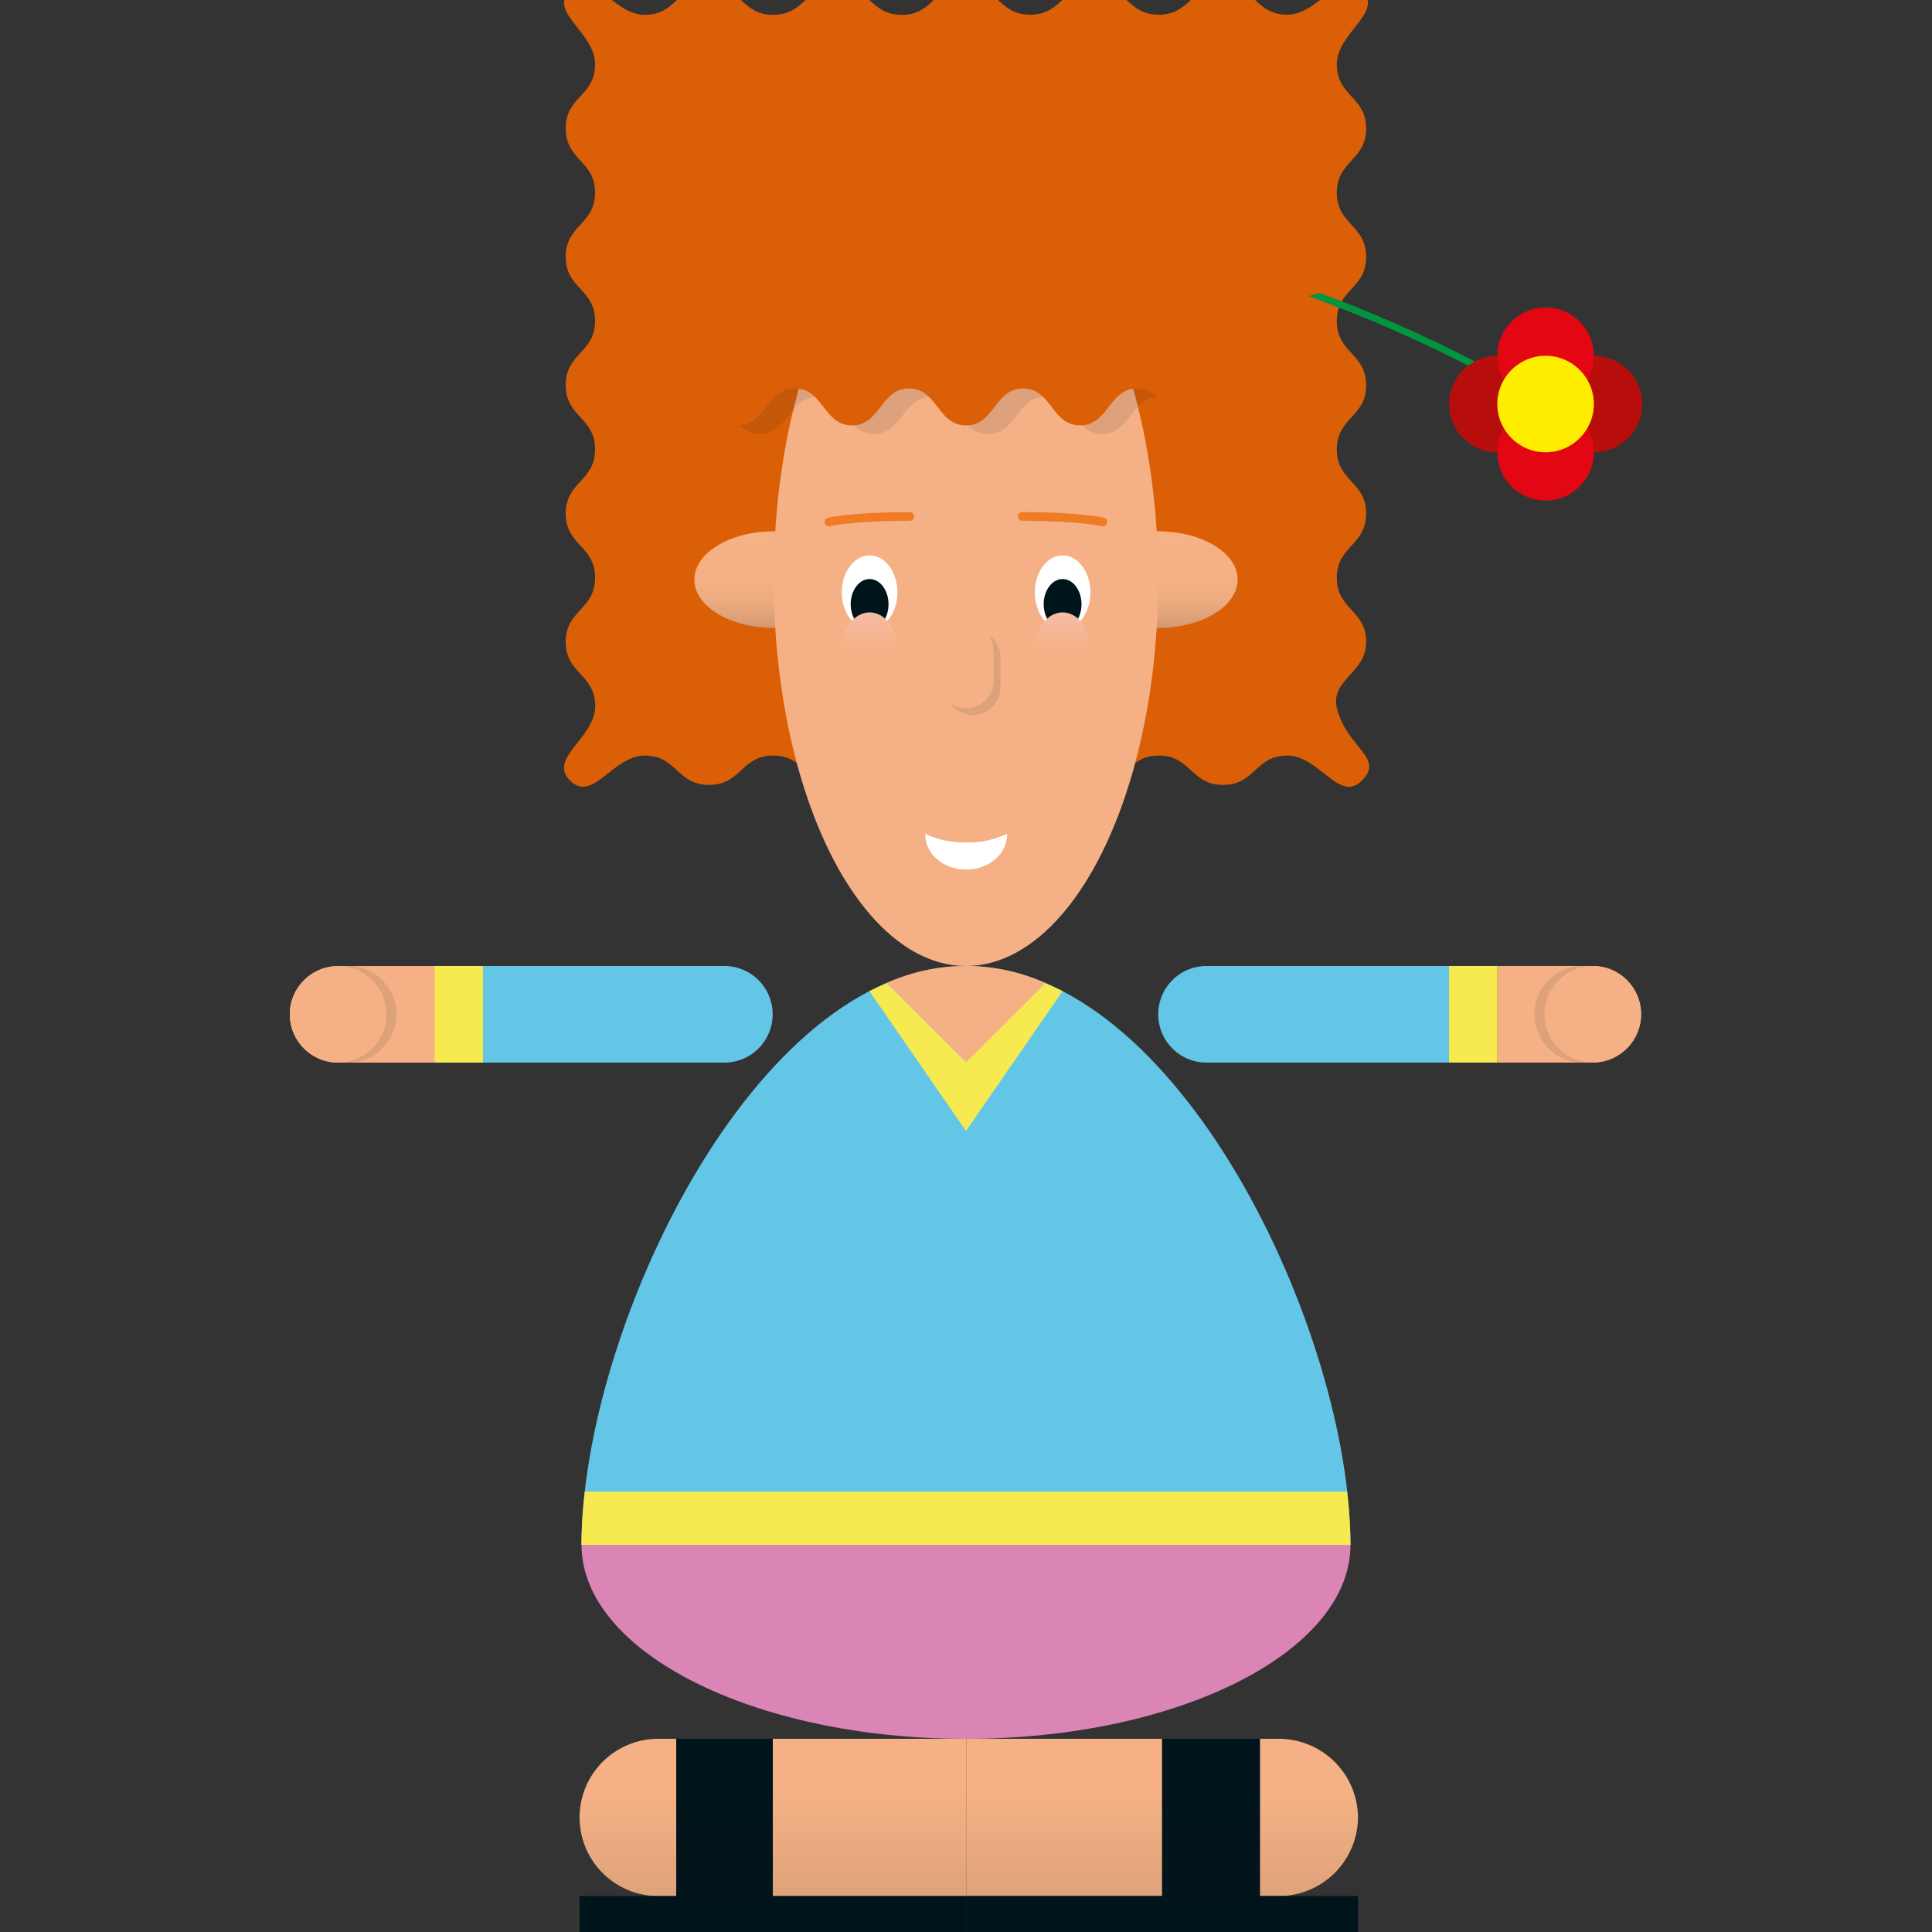 <svg xmlns="http://www.w3.org/2000/svg" xmlns:xlink="http://www.w3.org/1999/xlink" viewBox="0 0 566.93 566.93"><rect x="0" y="0" width="566.93" height="566.93" fill="#333333" stroke="none"/><defs><style>.cls-1{isolation:isolate;}.cls-2{fill:#f5b185;}.cls-3{fill:#da5f06;}.cls-4{fill:url(#Unbenannter_Verlauf_69);}.cls-5{fill:url(#Unbenannter_Verlauf_69-2);}.cls-6{fill:#63c6e7;}.cls-7{fill:#db85b6;}.cls-8,.cls-9{fill:#00141b;}.cls-21,.cls-9{opacity:0.1;}.cls-19,.cls-20,.cls-21,.cls-9{mix-blend-mode:darken;}.cls-10{fill:#fff;}.cls-11{fill:url(#Unbenannter_Verlauf_24);}.cls-12{fill:url(#Unbenannter_Verlauf_24-2);}.cls-13{fill:#f7ea51;}.cls-14,.cls-15{fill:none;stroke-miterlimit:10;}.cls-14{stroke:#ef7b23;stroke-linecap:round;stroke-width:2.55px;}.cls-15{stroke:#009640;stroke-width:2px;}.cls-16{fill:#b70e0c;}.cls-17{fill:#e30613;}.cls-18{fill:#ffed00;}.cls-19{fill:url(#Unbenannter_Verlauf_66);}.cls-20{fill:url(#Unbenannter_Verlauf_66-2);}</style><linearGradient id="Unbenannter_Verlauf_69" x1="339.87" y1="184.25" x2="339.87" y2="155.91" gradientUnits="userSpaceOnUse"><stop offset="0" stop-color="#d19872"/><stop offset="0.12" stop-color="#e0a27a"/><stop offset="0.28" stop-color="#edab80"/><stop offset="0.49" stop-color="#f4b084"/><stop offset="1" stop-color="#f6b185"/></linearGradient><linearGradient id="Unbenannter_Verlauf_69-2" x1="227.06" y1="184.25" x2="227.06" y2="155.91" xlink:href="#Unbenannter_Verlauf_69"/><linearGradient id="Unbenannter_Verlauf_24" x1="311.81" y1="201.44" x2="311.81" y2="179.7" gradientUnits="userSpaceOnUse"><stop offset="0.51" stop-color="#f5b185"/><stop offset="1" stop-color="#f6bca8"/></linearGradient><linearGradient id="Unbenannter_Verlauf_24-2" x1="255.18" y1="201.44" x2="255.18" y2="179.7" xlink:href="#Unbenannter_Verlauf_24"/><linearGradient id="Unbenannter_Verlauf_66" x1="226.77" y1="556.38" x2="226.77" y2="510.24" gradientUnits="userSpaceOnUse"><stop offset="0" stop-color="#1d1d1b" stop-opacity="0.1"/><stop offset="0.65" stop-color="#1d1d1b" stop-opacity="0"/></linearGradient><linearGradient id="Unbenannter_Verlauf_66-2" x1="341" y1="556.38" x2="341" y2="510.24" xlink:href="#Unbenannter_Verlauf_66"/></defs><title>12_m_d_rotehaare_armeseitlich</title><g class="cls-1"><g id="FIGUREN"><path class="cls-2" d="M283.46,556.38H193.15a23.07,23.07,0,0,1-23.07-23.07h0a23.07,23.07,0,0,1,23.07-23.07h90.31Z"/><path class="cls-2" d="M283.51,556.38h91.58a23.24,23.24,0,0,0,23.4-23.07h0a23.24,23.24,0,0,0-23.4-23.07H283.51Z"/><path class="cls-3" d="M399.63,229.07c-6.66,6.67-12.47-7.35-21.89-7.35s-9.43,8.61-18.85,8.61-9.43-8.61-18.85-8.61-9.43,8.61-18.85,8.61-9.43-8.61-18.85-8.61-9.43,8.61-18.86,8.61-9.42-8.61-18.85-8.61-9.42,8.61-18.85,8.61-9.43-8.61-18.85-8.61-9.43,8.61-18.86,8.61-9.43-8.61-18.86-8.61-15.23,14-21.9,7.36,7.35-12.47,7.35-21.88S166,197.78,166,188.36s8.62-9.41,8.62-18.83S166,160.11,166,150.7s8.62-9.42,8.62-18.84S166,122.45,166,113s8.62-9.42,8.62-18.84S166,84.78,166,75.36s8.62-9.42,8.62-18.84S166,47.1,166,37.68s8.62-9.42,8.62-18.84S160.64,3.61,167.31-3s12.47,7.36,21.89,7.36,9.42-8.62,18.85-8.62,9.42,8.62,18.85,8.62,9.43-8.62,18.85-8.62,9.43,8.62,18.85,8.62S274-4.31,283.45-4.31s9.43,8.62,18.86,8.62,9.42-8.62,18.85-8.62S330.58,4.31,340,4.31s9.43-8.62,18.86-8.62,9.43,8.62,18.86,8.62S393-9.71,399.63-3s-7.35,12.47-7.35,21.88,8.61,9.42,8.61,18.83-8.61,9.42-8.61,18.84,8.61,9.41,8.61,18.83-8.61,9.42-8.61,18.83,8.61,9.42,8.61,18.84-8.61,9.42-8.61,18.83,8.61,9.42,8.61,18.84-8.61,9.41-8.61,18.83,8.61,9.42,8.61,18.84-11,11-8.45,20C395.67,219.7,406.29,222.41,399.63,229.07Z"/><ellipse class="cls-4" cx="339.87" cy="170.08" rx="23.3" ry="14.17"/><ellipse class="cls-5" cx="227.06" cy="170.08" rx="23.3" ry="14.17"/><path class="cls-6" d="M396.28,453.32H170.65c0-62.43,50.51-169.85,112.81-169.85S396.28,390.89,396.28,453.32Z"/><path class="cls-7" d="M396.28,453.32c0,31.44-50.51,56.92-112.82,56.92s-112.81-25.48-112.81-56.92Z"/><rect class="cls-8" x="170.08" y="556.38" width="113.39" height="10.56"/><ellipse class="cls-2" cx="283.46" cy="170.08" rx="56.41" ry="113.39"/><rect class="cls-2" x="439.41" y="283.46" width="28.02" height="28.35"/><circle class="cls-2" cx="467.43" cy="297.6" r="14.14"/><circle class="cls-9" cx="464.43" cy="297.64" r="14.17"/><circle class="cls-2" cx="467.39" cy="297.64" r="14.17"/><path class="cls-6" d="M339.88,297.64a14.17,14.17,0,0,1,14.17-14.18H425.2v28.35H354.05A14.16,14.16,0,0,1,339.88,297.64Z"/><rect class="cls-2" x="99.18" y="283.46" width="42.55" height="28.35" transform="translate(240.91 595.28) rotate(180)"/><circle class="cls-2" cx="99.18" cy="297.67" r="14.14"/><circle class="cls-9" cx="102.18" cy="297.64" r="14.17"/><circle class="cls-2" cx="99.21" cy="297.64" r="14.17"/><path class="cls-6" d="M226.73,297.64a14.17,14.17,0,0,1-14.18,14.17H141.73V283.46h70.82A14.18,14.18,0,0,1,226.73,297.64Z"/><path class="cls-10" d="M283.46,247.23a27.54,27.54,0,0,1-11.95-2.53c0,.07,0,.14,0,.21,0,5.67,5.36,10.26,12,10.26s12-4.59,12-10.26c0-.07,0-.14,0-.21A27.55,27.55,0,0,1,283.46,247.23Z"/><ellipse class="cls-10" cx="311.81" cy="173.84" rx="8.16" ry="10.87"/><ellipse class="cls-8" cx="311.81" cy="177.31" rx="5.55" ry="7.4"/><ellipse class="cls-11" cx="311.81" cy="190.57" rx="8.16" ry="10.87"/><ellipse class="cls-10" cx="255.18" cy="173.84" rx="8.16" ry="10.87"/><ellipse class="cls-8" cx="255.18" cy="177.31" rx="5.55" ry="7.4"/><ellipse class="cls-12" cx="255.18" cy="190.57" rx="8.16" ry="10.87"/><path class="cls-9" d="M293.6,193.32a8.11,8.11,0,1,0-16.21,0v8.11a8.11,8.11,0,1,0,16.21,0Z"/><path class="cls-2" d="M291.57,191.32a8.11,8.11,0,1,0-16.21,0v8.11a8.11,8.11,0,1,0,16.21,0Z"/><rect class="cls-8" x="198.43" y="510.24" width="28.35" height="56.69"/><rect class="cls-8" x="283.51" y="556.38" width="114.98" height="10.56" transform="translate(682 1123.31) rotate(180)"/><rect class="cls-8" x="341" y="510.24" width="28.75" height="56.69" transform="translate(710.74 1077.17) rotate(180)"/><path class="cls-2" d="M260.13,288.47l23.34,23.27,23.33-23.27a57,57,0,0,0-46.67,0Z"/><polygon class="cls-13" points="260.13 288.47 283.47 311.74 306.8 288.47 311.81 290.83 283.46 331.88 255.12 290.83 260.13 288.47"/><rect class="cls-13" x="127.52" y="283.46" width="14.21" height="28.35"/><rect class="cls-13" x="425.2" y="283.46" width="14.21" height="28.35"/><path class="cls-13" d="M171.61,437.7a138.68,138.68,0,0,0-1,15.62H396.28a138.68,138.68,0,0,0-1-15.62Z"/><path class="cls-14" d="M243.27,153.16s7.2-1.62,23.7-1.62"/><path class="cls-14" d="M323.66,153.16s-7.2-1.62-23.7-1.62"/><path class="cls-15" d="M453.54,119.08s-85-56.69-198.42-56.69"/><path class="cls-3" d="M385.83,124.53c-7.86,2.8-10.29-10.5-18.66-10.5s-8.37,10.83-16.74,10.83S342.06,114,333.69,114s-8.36,10.83-16.73,10.83S308.59,114,300.22,114s-8.37,10.83-16.74,10.83S275.12,114,266.75,114s-8.37,10.83-16.74,10.83S241.64,114,233.27,114s-8.37,10.83-16.74,10.83S208.16,114,199.78,114s-10.8,13.3-18.66,10.5c-2.88-1,7.49-8.06,7.49-11s-11.15-3-11.15-6,11.15-3,11.15-6-11.15-3-11.15-5.95,11.15-3,11.15-6-11.15-3-11.15-6,11.15-3,11.15-6-11.15-3-11.15-6,11.15-3,11.15-6-11.15-3-11.15-6,11.15-3,11.15-6-10.38-10-7.5-11C189,40.11,191.4,53.4,199.77,53.4s8.36-10.82,16.73-10.82,8.37,10.82,16.74,10.82S241.61,42.58,250,42.58s8.37,10.82,16.74,10.82,8.37-10.82,16.73-10.82,8.37,10.82,16.74,10.82,8.37-10.82,16.74-10.82S325.3,53.4,333.67,53.4,342,42.58,350.41,42.58s8.37,10.82,16.75,10.82S378,40.11,385.82,42.91c2.88,1-7.49,8.05-7.49,11s11.15,3,11.15,6-11.15,3-11.15,6,11.15,3,11.15,6-11.15,3-11.15,6,11.15,3,11.15,6-11.15,3-11.15,6,11.15,3,11.15,6-11.15,3-11.15,6,11.15,3,11.15,6-11.79,4.62-10.93,7.48C380.26,120.69,388.71,123.5,385.83,124.53Z"/><circle class="cls-16" cx="439.37" cy="118.56" r="14.16"/><circle class="cls-16" cx="467.72" cy="118.56" r="14.16"/><circle class="cls-17" cx="453.54" cy="104.38" r="14.16"/><circle class="cls-17" cx="453.54" cy="132.73" r="14.16"/><circle class="cls-18" cx="453.54" cy="118.56" r="14.16"/><path class="cls-19" d="M283.46,556.38H193.15a23.07,23.07,0,0,1-23.07-23.07h0a23.07,23.07,0,0,1,23.07-23.07h90.31Z"/><path class="cls-20" d="M283.51,556.38h91.58a23.24,23.24,0,0,0,23.4-23.07h0a23.24,23.24,0,0,0-23.4-23.07H283.51Z"/><g class="cls-21"><path class="cls-8" d="M333.67,114c-8.17,0-8.37,10.31-16.15,10.81a8,8,0,0,0,5.91,2.52c8.17,0,8.37-10.31,16.16-10.8A8.06,8.06,0,0,0,333.67,114Z"/><path class="cls-8" d="M233.24,114c-8.17,0-8.37,10.32-16.16,10.81a8.06,8.06,0,0,0,5.93,2.52c8.16,0,8.36-10.31,16.15-10.8A8,8,0,0,0,233.24,114Z"/><path class="cls-8" d="M266.72,114c-8.16,0-8.36,10.31-16.15,10.81a8,8,0,0,0,5.92,2.52c8.16,0,8.36-10.31,16.15-10.8A8,8,0,0,0,266.72,114Z"/><path class="cls-8" d="M300.2,114c-8.17,0-8.37,10.31-16.16,10.81a8.06,8.06,0,0,0,5.92,2.52c8.17,0,8.37-10.31,16.15-10.8A8,8,0,0,0,300.2,114Z"/></g></g></g></svg>